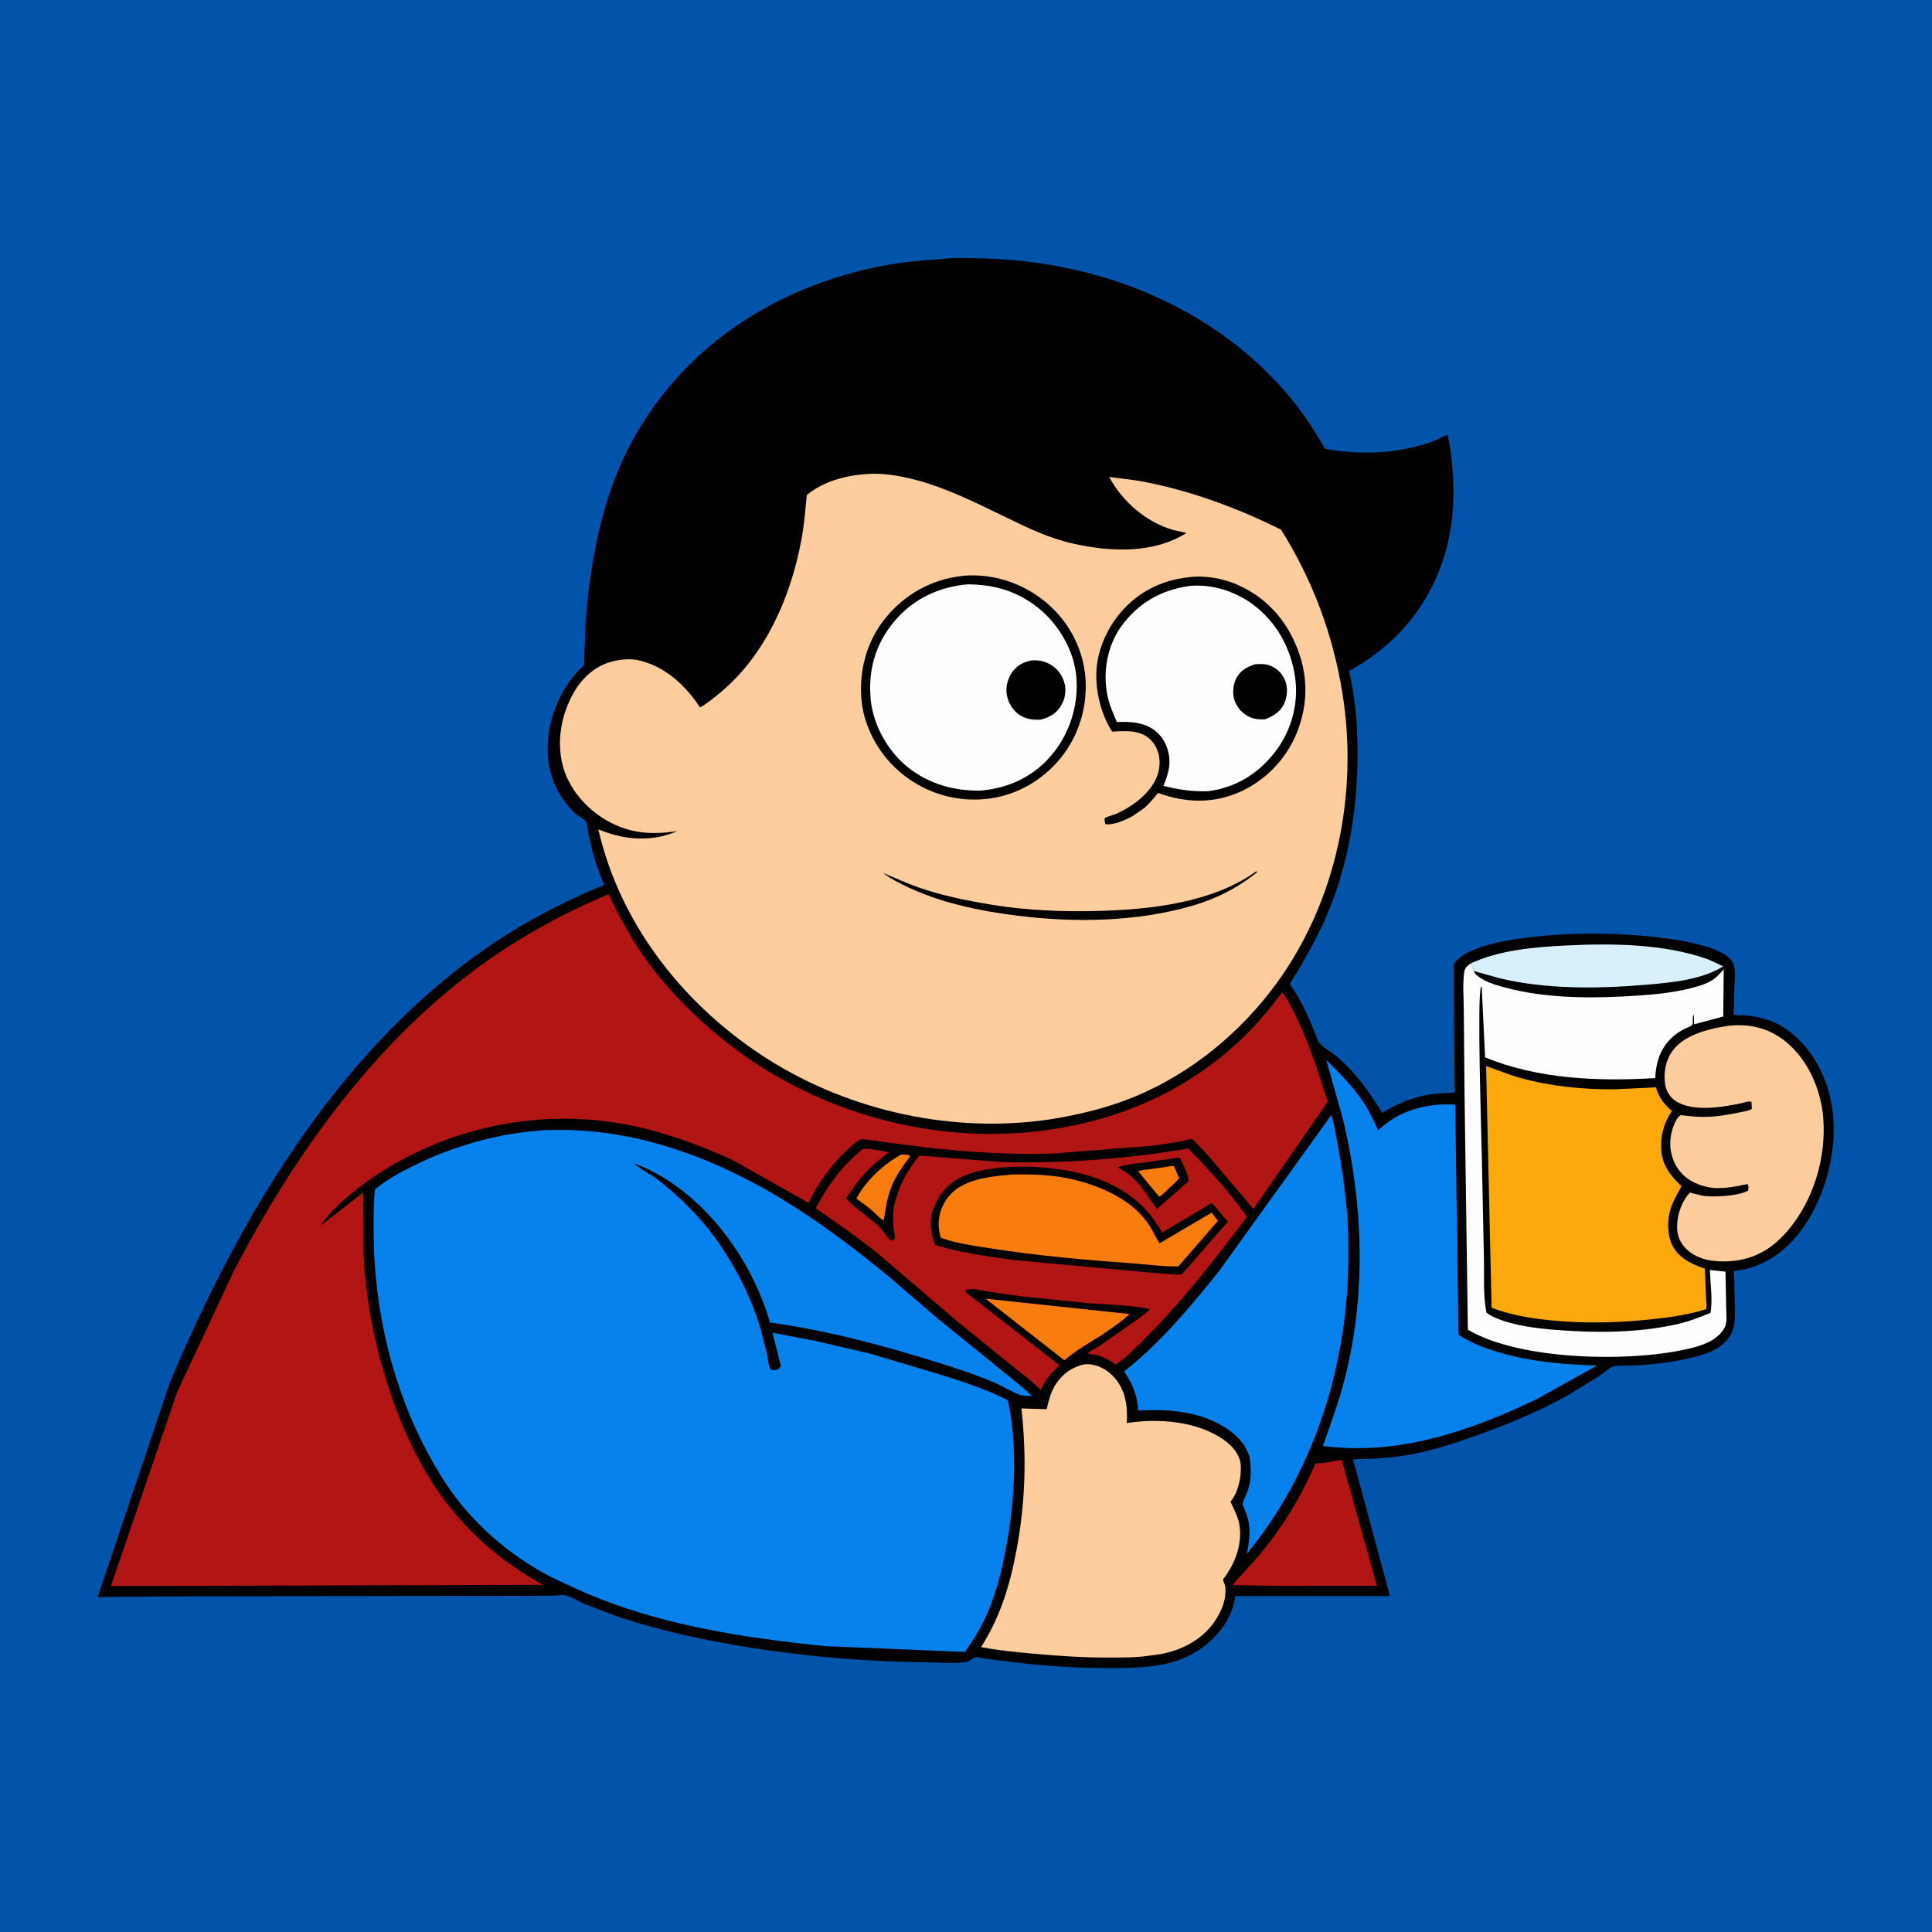 <svg version="1.1" xmlns="http://www.w3.org/2000/svg" style="display: block;" viewBox="0 0 2048 2048" width="1024" height="1024">
<path transform="translate(0,0)" fill="rgb(1,84,169)" d="M -0 -0 L 2048 0 L 2048 2048 L -0 2048 L -0 -0 z"/>
<path transform="translate(0,0)" fill="rgb(0,0,0)" d="M 999.425 274.415 C 1007.97 273.082 1018.16 273.652 1026.84 273.657 C 1069.86 273.682 1111.64 278.598 1153.3 289.338 C 1239.58 311.578 1318.53 358.639 1373.92 429.126 C 1385.48 443.839 1395.21 459.659 1404.72 475.734 C 1441.9 482.447 1479.16 481.116 1515.15 469.185 C 1521.76 466.993 1528.11 463.556 1534.53 460.811 C 1542.79 501.803 1543.71 545.551 1531.99 586 C 1515.9 641.543 1480.2 683.661 1430.02 711.432 C 1436.75 739.176 1438.99 768.907 1439.06 797.368 C 1439.22 855.462 1430.19 912.899 1407.89 966.902 C 1396.74 993.91 1382.21 1018.33 1367.26 1043.29 C 1375.34 1054.37 1382.03 1067.56 1387.73 1080.02 L 1394.78 1097.09 C 1395.79 1099.61 1396.83 1103.39 1398.6 1105.46 C 1403.88 1111.59 1413.33 1116.54 1419.57 1122.1 C 1438.7 1139.12 1451.76 1158.07 1465.26 1179.64 C 1480.4 1170.19 1495.41 1163.91 1513 1160.66 C 1522.54 1158.9 1532.36 1158.66 1542.04 1158.09 L 1541.18 1049.83 L 1541.29 1028.29 C 1541.32 1026.61 1540.87 1022.92 1541.43 1021.57 C 1541.83 1020.61 1543.39 1018.88 1544.14 1018.1 C 1568.25 992.773 1659.8 989.388 1694.72 989.675 C 1725.13 989.924 1814.04 994.459 1834.57 1016.98 C 1840.91 1023.93 1838.73 1037.61 1838.49 1046.45 L 1837.71 1075.95 C 1862.82 1075.77 1884.1 1081.31 1903.07 1098.5 C 1929.05 1122.04 1942.12 1155.65 1943.7 1190.27 C 1946.01 1240.88 1922.24 1306.97 1877.1 1334.28 C 1866.49 1340.7 1855.28 1344.89 1843.01 1346.64 L 1838.92 1347.19 C 1838.63 1347.23 1838.15 1347.03 1838.05 1347.31 C 1837.47 1348.82 1838.33 1354.92 1838.39 1356.81 L 1838.93 1382.65 C 1839.16 1397.77 1840.32 1410.58 1828.91 1422.5 C 1820.76 1431.01 1808.12 1435.33 1797 1438.22 C 1776.79 1443.47 1756.38 1446.05 1735.56 1447.32 C 1727.63 1447.81 1717.28 1446.91 1709.71 1448.63 C 1706.75 1449.3 1699.37 1455.92 1696.47 1457.84 L 1662.72 1478.63 C 1632.35 1495.74 1599.45 1509.33 1566.69 1521.09 C 1542.34 1529.82 1518.06 1537.93 1492.52 1542.35 C 1473.19 1545.69 1453.8 1546.52 1434.23 1546.96 L 1473.43 1691.91 L 1340.4 1691.95 L 1309.49 1691.92 C 1306.94 1707.92 1301.05 1720.16 1290.24 1732.22 C 1278.51 1745.31 1264.58 1754.57 1247.95 1760.25 C 1225.06 1768.05 1199.31 1768.26 1175.34 1768.23 C 1141.93 1768.2 1108.57 1766.16 1075.4 1762.12 L 1045.49 1758.48 C 1043.35 1758.16 1036.58 1756.25 1034.82 1756.63 C 1030.81 1757.5 1027.64 1761.49 1023 1762.04 C 1009.29 1763.66 993.963 1762.26 980.116 1762.08 C 898.938 1761.01 815.704 1752.53 736.31 1735.61 C 707.529 1729.47 679.826 1722.11 651.946 1712.64 L 620.664 1700.7 C 614.227 1697.98 604.647 1691.67 597.927 1691.03 C 593.604 1690.62 588.796 1691.49 584.403 1691.52 L 544.648 1691.66 L 409.439 1691.87 L 217.695 1692.09 L 103.527 1692.86 L 179.927 1466 C 251.823 1294.16 354.472 1119.81 508.784 1009.75 C 549.664 980.597 594.165 957.007 640.574 938.012 C 634.684 924.759 630.312 911.09 626.651 897.064 L 622.822 878.896 C 622.553 877.211 622.43 872.789 621.669 871.428 C 620.484 869.307 613.534 865.416 611.29 863.507 C 594.05 848.834 582.385 824.947 580.844 802.411 C 578.8 772.517 587.697 744.117 605.407 720.082 C 608.028 716.525 610.753 713.16 613.906 710.056 C 615.112 708.87 618.283 706.541 619.018 705.215 C 619.26 704.78 620.291 666.527 620.592 662.25 C 624.357 608.788 633.954 550.719 654.31 500.897 C 668.488 466.198 689.105 433.161 713.689 404.934 C 771.04 339.086 850.007 298.329 935.186 281.86 C 956.371 277.764 977.925 275.897 999.425 274.415 z"/>
<path transform="translate(0,0)" fill="rgb(249,124,15)" d="M 955.09 1224.02 C 958.17 1224.1 962.636 1223.47 964.892 1225.5 C 957.375 1235.59 949.995 1245.77 945.215 1257.5 C 940.471 1269.14 938.694 1281.23 936.909 1293.57 C 933.325 1292.42 928.502 1286.85 925.544 1284.24 C 920.408 1279.3 913.505 1275.04 907.833 1270.58 C 917.624 1251.69 936.545 1234.1 955.09 1224.02 z"/>
<path transform="translate(0,0)" fill="rgb(249,124,15)" d="M 1044.68 1376.65 L 1197.34 1392.93 C 1188.38 1401.34 1178.03 1408.27 1167.87 1415.13 C 1154.37 1423.79 1140.42 1431.45 1128.24 1441.97 L 1044.68 1376.65 z"/>
<path transform="translate(0,0)" fill="rgb(215,240,251)" d="M 1558.94 1021.32 C 1589.18 1007.21 1625.69 1004.02 1658.7 1002.33 C 1708.04 999.806 1763.91 1000.22 1810.84 1016.99 L 1826.78 1024.41 C 1803.53 1038.61 1772.66 1041.48 1746.02 1043.78 C 1695.2 1048.16 1638.99 1048.98 1589.19 1036.86 L 1562.13 1029.32 C 1562.11 1025.67 1560.82 1024.38 1558.94 1021.32 z"/>
<path transform="translate(0,0)" fill="rgb(177,21,20)" d="M 1420.77 1547.5 L 1422.44 1548.19 L 1459.64 1680.94 L 1346.5 1680.99 L 1306.94 1680.17 C 1310.37 1674.8 1315.12 1670.51 1319.45 1665.88 L 1336.45 1646.64 C 1359.82 1618.23 1380.07 1585.18 1394.34 1551.26 C 1403.47 1551.26 1411.87 1549.29 1420.77 1547.5 z"/>
<path transform="translate(0,0)" fill="rgb(253,205,158)" d="M 1832.71 1087.35 L 1834.5 1087.17 C 1856.59 1085.15 1876.74 1090.63 1893.82 1104.88 C 1917.07 1124.29 1930.35 1155.41 1932.73 1185.2 C 1936.1 1227.25 1922.19 1273.13 1894.56 1305.15 C 1878.01 1324.32 1858.93 1335.31 1833.36 1336.94 C 1817.82 1337.94 1800.31 1335.84 1788.38 1324.74 C 1781.47 1318.32 1777.93 1310.5 1777.79 1301.06 C 1777.6 1288.22 1782.55 1273.48 1791.5 1264.09 L 1794.5 1265.01 L 1803.72 1267.28 C 1814.6 1269.6 1844.07 1267.87 1853.12 1262 C 1853.37 1259.16 1853.96 1257.68 1852.5 1255.17 C 1839.54 1257.86 1823.53 1261.21 1810.42 1258.38 C 1797.31 1255.56 1785.79 1249.56 1778.21 1238.2 C 1771.27 1227.81 1768.93 1214.1 1771.6 1201.86 C 1772.74 1196.65 1776.61 1184.22 1781.8 1182.14 C 1782.24 1181.97 1785.7 1182.59 1786.24 1182.65 C 1792.05 1183.29 1797.83 1183.85 1803.67 1183.95 C 1817 1184.17 1830.9 1181.96 1843.9 1179.2 C 1848.07 1178.32 1853.35 1177.76 1856.99 1175.5 L 1856.67 1168.06 C 1853.87 1166.72 1849.28 1168.72 1846.18 1169.39 C 1826.16 1173.7 1793.86 1179.11 1776 1166.91 C 1770.2 1162.95 1766.29 1156.78 1765.18 1149.85 C 1763.16 1137.27 1765.52 1123.94 1773.19 1113.62 C 1785.96 1096.42 1812.76 1090.12 1832.71 1087.35 z"/>
<path transform="translate(0,0)" fill="rgb(254,254,254)" d="M 1562.13 1029.32 C 1562.7 1030.65 1563.43 1031.93 1564.5 1032.92 C 1572.58 1040.49 1584.79 1043.96 1595.27 1046.78 C 1640.62 1058.98 1690.82 1058.45 1737.38 1055.3 C 1755.48 1054.08 1773.82 1052.11 1791.47 1047.77 C 1799.33 1045.84 1808.47 1043.28 1815.31 1038.83 C 1820.01 1035.77 1823.57 1031.59 1827.23 1027.39 L 1826.71 1077.57 L 1795.83 1085.82 L 1795.52 1075.5 C 1793.31 1078.25 1795.42 1084.48 1793.9 1086.37 C 1792.61 1087.97 1787.44 1089.76 1785.51 1090.75 C 1781.01 1093.04 1776.98 1095.67 1773.22 1099.05 C 1760.03 1110.93 1755.49 1125.73 1754.55 1142.8 C 1694.57 1146.44 1630.46 1144.06 1574.26 1120.81 L 1570.7 1046.5 L 1569.99 1045.88 C 1565.55 1055.89 1570.36 1201.73 1570.76 1224.98 L 1573.04 1334.65 C 1573.46 1352.98 1572.03 1373.44 1575.72 1391.34 C 1578.64 1393.67 1581.54 1395.37 1584.98 1396.83 C 1605.66 1405.65 1629.7 1408.22 1651.92 1409.95 C 1692.63 1413.11 1735.52 1412.77 1775.61 1404.21 C 1788.7 1401.41 1800.89 1396.73 1813.23 1391.69 C 1815.6 1377.9 1813.05 1360.33 1812.52 1346.27 L 1829.11 1348.01 L 1829.83 1386.8 C 1829.96 1393.33 1831.19 1402.19 1827.83 1408 C 1820.9 1420.02 1806.8 1425.43 1794 1428.72 C 1732.77 1444.5 1611.38 1442.74 1556.01 1409.47 L 1552.48 1160.37 L 1551.68 1071.33 C 1551.64 1058.36 1550.38 1043.86 1552.03 1031.06 C 1552.67 1026.02 1554.99 1024.22 1558.94 1021.32 C 1560.82 1024.38 1562.11 1025.67 1562.13 1029.32 z"/>
<path transform="translate(0,0)" fill="rgb(7,129,236)" d="M 1411.32 1181.94 C 1414.28 1191.49 1415.79 1201.68 1417.67 1211.49 C 1422.44 1236.25 1425.55 1260.37 1427.94 1285.44 C 1429.34 1300.05 1429.27 1314.83 1429.32 1329.5 C 1429.75 1442.97 1394.36 1559.06 1321.61 1647.2 C 1324.57 1632.97 1326.32 1619.45 1321.46 1605.38 C 1320.46 1602.49 1317.48 1596.98 1317.34 1594.15 C 1317.2 1591.33 1321.45 1583.98 1322.5 1580.82 C 1326.56 1568.55 1326.59 1556.41 1324.4 1543.82 C 1321.07 1534.41 1316.25 1527.31 1308.78 1520.79 C 1281.26 1496.76 1241.25 1493.04 1206.46 1495.3 C 1205.87 1479.67 1200.42 1466.48 1191.63 1453.8 C 1229.7 1423.69 1262.12 1385.16 1292.26 1347.37 L 1411.32 1181.94 z"/>
<path transform="translate(0,0)" fill="rgb(7,129,236)" d="M 1405.93 1123.71 C 1420.56 1137.96 1434.95 1152.55 1446.16 1169.75 C 1451.98 1178.7 1456.39 1188.47 1460.92 1198.12 L 1465.32 1194.22 C 1486.33 1176.07 1515.37 1169.04 1542.62 1171.02 L 1546.03 1414.75 C 1559.22 1423.54 1573.44 1428.89 1588.56 1433.43 C 1622.48 1443.62 1657.62 1446.47 1692.83 1447.56 L 1628.25 1483.54 C 1556.9 1517.47 1482.17 1543.12 1402.31 1532.81 C 1410.74 1508.92 1419.46 1485.23 1425.69 1460.64 C 1448.37 1371.12 1445.05 1277.33 1424.02 1187.95 L 1405.93 1123.71 z"/>
<path transform="translate(0,0)" fill="rgb(253,168,12)" d="M 1575.32 1130.05 C 1587.52 1134.28 1599.26 1139.21 1611.73 1142.69 C 1643.68 1151.6 1678.57 1154.99 1711.69 1154.69 L 1755.38 1152.65 C 1758.51 1163.63 1763.95 1170.27 1772.22 1177.68 C 1767.72 1184.48 1764.74 1191.09 1762.66 1198.95 C 1760.95 1205.43 1760.69 1211.4 1760.96 1218.08 C 1761.65 1234.66 1770.89 1246.63 1782.54 1257.4 C 1778.12 1265.37 1773.68 1272.75 1770.89 1281.5 C 1767.04 1293.57 1767.23 1309.69 1773.19 1320.95 C 1780.06 1333.95 1793.82 1340.48 1807.18 1344.75 L 1808.61 1376.75 C 1808.78 1380.16 1809.51 1384.46 1808.55 1387.74 C 1787.23 1394.54 1765.17 1397.15 1743 1399.26 C 1709.97 1402.39 1676.5 1402.9 1643.46 1399.55 C 1622.12 1397.39 1601.24 1393.92 1581.14 1386.27 L 1575.32 1130.05 z"/>
<path transform="translate(0,0)" fill="rgb(177,21,20)" d="M 913.979 1218.5 C 919.873 1216.04 935.386 1220.64 942.28 1221.55 C 931.447 1229.52 921.72 1237.75 913.003 1248.06 C 907.14 1254.99 902.134 1262.84 896.753 1270.17 C 907.154 1281.7 921.144 1289.95 932.343 1300.81 C 936.671 1305.01 939.426 1310.12 943.296 1314.68 L 946.5 1314.94 C 947.089 1314.29 947.995 1313.83 948.267 1313 C 949.044 1310.62 946.986 1301.37 946.793 1298.33 C 946.329 1290.98 946.479 1282.91 948.365 1275.77 C 951.992 1262.03 956.8 1249.66 965.094 1238 C 966.711 1235.73 973.009 1225.85 974.78 1225.05 C 975.431 1224.75 1053.43 1231.54 1063.53 1231.8 C 1129.38 1233.46 1194.68 1228.43 1259.61 1217.54 C 1281.79 1240.2 1303.73 1263.9 1321.86 1289.98 C 1288.22 1334.08 1255.27 1377.21 1216.02 1416.53 C 1205.57 1427.01 1195.18 1438.18 1182.82 1446.42 C 1176.04 1441.87 1169.96 1438.27 1161.91 1436.29 L 1160.82 1436.04 C 1158.13 1435.73 1155.36 1435.64 1152.87 1434.5 C 1157.55 1431.07 1162.88 1428.42 1167.73 1425.2 L 1197.62 1404.33 C 1205.06 1399.13 1212.62 1394.21 1219.03 1387.73 C 1198.53 1383.37 1175.48 1382.96 1154.53 1381.52 L 1081.69 1374.06 L 1047.63 1369.11 C 1040.98 1368.04 1029.99 1364.79 1023.73 1367.5 L 1023.4 1369.5 L 1123.19 1447.25 C 1114.28 1455.21 1108.21 1462.56 1103.08 1473.38 C 1093.6 1463.57 1081.83 1455.13 1071.24 1446.52 L 1014.56 1400.58 L 931.187 1329.34 C 909.873 1312 887.244 1296.41 864.638 1280.83 C 877.293 1256.73 892.638 1235.68 913.979 1218.5 z"/>
<path transform="translate(0,0)" fill="rgb(0,0,0)" d="M 1246.62 1227.5 C 1249.18 1227.21 1249.35 1226.61 1251.5 1228.26 C 1254.03 1234.54 1260.1 1245.67 1259.93 1252.03 L 1226.56 1281.43 C 1222.84 1277.15 1219.79 1272.2 1216.58 1267.52 C 1211.42 1259.97 1204.72 1251.17 1197.51 1245.49 C 1193.66 1242.47 1188.97 1240.01 1184.8 1237.39 C 1193.77 1234.21 1203.61 1233.44 1213.01 1232.3 L 1246.62 1227.5 z"/>
<path transform="translate(0,0)" fill="rgb(249,124,15)" d="M 1239.67 1236.37 C 1241.48 1235.93 1242.66 1235.9 1244.5 1236.17 L 1249.9 1248.8 C 1247.05 1253.1 1242.17 1256.78 1238.41 1260.34 C 1235.52 1263.09 1232.42 1266.9 1228.74 1268.45 L 1225.27 1264.38 L 1206.47 1241.51 C 1210.28 1240.05 1215.03 1239.92 1219.11 1239.37 L 1239.67 1236.37 z"/>
<path transform="translate(0,0)" fill="rgb(0,0,0)" d="M 1062.86 1237.41 C 1088.22 1235.54 1113.61 1237.13 1138.49 1242.3 C 1167.3 1248.29 1195.51 1261.18 1215.5 1283.25 C 1221.83 1290.25 1226.95 1298.6 1232.1 1306.48 L 1284.61 1275.14 C 1290.53 1281.09 1294.85 1288.36 1301.04 1294.09 L 1301.79 1294.76 L 1253.64 1349.95 L 1252.86 1350.42 C 1250.45 1351.47 1246.31 1350.93 1243.66 1350.82 L 1216.27 1348.71 L 1072.97 1335.48 C 1046.01 1331.64 1017.14 1327.79 991.111 1319.69 C 989.259 1314.29 987.591 1308.46 986.898 1302.77 C 985.138 1288.34 990.637 1274.36 999.567 1263.15 C 1015 1243.78 1039.83 1240.03 1062.86 1237.41 z"/>
<path transform="translate(0,0)" fill="rgb(249,124,15)" d="M 1068.65 1245.42 C 1075.06 1244.58 1081.98 1244.99 1088.44 1245 C 1107.99 1245.05 1127.7 1247.17 1146.52 1252.59 C 1171.22 1259.7 1198.12 1272.39 1214.22 1293.15 C 1220.02 1300.64 1224.4 1309.75 1228.97 1318.04 L 1284.39 1285.44 L 1291.04 1294.15 L 1249.14 1342.39 C 1235.07 1342.88 1219.91 1340.68 1205.83 1339.65 C 1152.94 1335.79 1099.4 1331.26 1047.04 1322.85 C 1030.92 1320.26 1012.3 1317.85 997.044 1311.94 L 995.386 1303.5 C 993.82 1290.57 997.383 1278.49 1005.59 1268.3 C 1019.98 1250.46 1047.51 1247.34 1068.65 1245.42 z"/>
<path transform="translate(0,0)" fill="rgb(253,205,158)" d="M 1149.79 1446.23 L 1153 1446.1 C 1163.82 1446.35 1174.12 1452.2 1181.23 1460.18 C 1193.28 1473.72 1195.53 1491.04 1194.47 1508.49 C 1227.98 1503.18 1270.22 1506.41 1298.5 1527.16 C 1306.06 1532.71 1313.69 1541.4 1314.95 1551 C 1316.59 1563.44 1313.02 1580.72 1305.27 1590.77 L 1304.39 1591.89 C 1308.45 1600.83 1312.92 1608.58 1314.13 1618.55 C 1316.56 1638.61 1308.68 1658.43 1296.62 1673.98 C 1296.82 1676.16 1296.55 1675.48 1297.22 1676.99 C 1298.17 1679.1 1298.7 1680.67 1298.91 1683.01 C 1300.25 1697.56 1292.8 1712.84 1283.73 1723.88 C 1268.09 1742.9 1244.22 1752.54 1220.19 1754.78 C 1204.98 1757.32 1189.06 1757.04 1173.67 1757.06 C 1148.42 1757.09 1123.28 1755.42 1098.13 1753.2 C 1078.7 1751.49 1059.13 1749.65 1039.96 1745.97 C 1060.59 1713.76 1070.68 1679.85 1077.67 1642.45 C 1087.03 1592.4 1088.36 1543.57 1082.72 1492.98 L 1109.53 1493.83 C 1111.74 1484.25 1114.13 1474.58 1119.81 1466.37 C 1127.18 1455.7 1137.07 1448.77 1149.79 1446.23 z"/>
<path transform="translate(0,0)" fill="rgb(177,21,20)" d="M 645.005 947.956 C 648.217 953.394 650.493 959.366 653.373 964.992 L 670.141 994.881 C 696.812 1039.12 735.082 1077.98 775.846 1109.23 C 868.774 1180.47 991.444 1213.84 1107.74 1198.25 C 1187.26 1187.59 1260.07 1155.65 1317.97 1099.5 C 1333.19 1084.74 1346.37 1068.63 1359.25 1051.81 C 1365.32 1059.81 1369.81 1069.19 1374.19 1078.18 C 1384.11 1098.54 1391.65 1119.62 1398.84 1141.05 C 1401.83 1149.94 1404.16 1159.02 1407.57 1167.75 L 1328.67 1281.6 L 1282.35 1226.91 C 1279.75 1224.18 1265.34 1207.89 1263.61 1207.59 C 1260.98 1207.14 1253.46 1209.65 1250.5 1210.2 L 1222.33 1214.51 L 1115.32 1222.85 C 1070.09 1224.23 1024.65 1221.26 979.74 1216.1 L 940.5 1211.06 C 931.117 1209.72 922.012 1207.94 912.494 1207.7 C 906.436 1210.98 901.329 1215.79 896.353 1220.51 C 880.236 1235.79 866.803 1255.11 857.066 1275.05 L 777.281 1230.06 C 744.669 1215.02 710.103 1202.1 675 1194.29 C 607.458 1179.26 536.613 1184.66 471.76 1208.54 C 435.392 1222.43 401.029 1241.31 371.15 1266.3 C 359.4 1276.12 348.507 1286.12 340.069 1299.05 L 385.193 1263.91 L 385.356 1329.34 C 387.415 1371.06 394.377 1411.46 405.976 1451.56 C 420.612 1502.17 442.532 1553.63 475.104 1595.44 C 502.474 1630.57 536.645 1658.51 575.552 1680.01 L 117.569 1681.24 L 187.824 1475.53 L 247.633 1347.75 C 310.189 1227.61 391.612 1112.21 500.74 1029.95 C 544.85 996.697 594.109 969.32 645.005 947.956 z"/>
<path transform="translate(0,0)" fill="rgb(7,129,236)" d="M 571.909 1198.42 C 576.066 1197.77 580.891 1198 585.139 1197.9 C 632.998 1196.7 678.837 1205.21 724 1220.93 C 806.808 1249.76 877.024 1299.45 944.091 1354.82 L 993.46 1397.27 L 1063.16 1453.75 C 1073.59 1462.32 1084.07 1470.38 1093.86 1479.7 C 1089.87 1479.57 1084.64 1479.82 1080.89 1478.46 C 1071.81 1475.18 1062.57 1469.19 1053.53 1465.31 C 1035.16 1457.44 1015.85 1451.14 996.785 1445.15 C 938.073 1426.71 877.128 1410.22 816.015 1401.95 C 812.309 1387.51 806.581 1373.52 800.27 1360.03 C 775.244 1306.57 728.545 1253.79 671.968 1233.16 C 678.914 1239.62 688.856 1244.17 696.541 1250.02 C 721.716 1269.2 744.447 1292.26 762.414 1318.34 C 781.447 1345.96 796.238 1375.59 806.008 1407.73 L 813.07 1435.15 C 813.853 1438.88 814.394 1447.51 816.157 1450.5 C 816.636 1451.31 817.497 1451.83 818.168 1452.5 L 821.28 1452.3 C 824.251 1451.93 826.089 1450.85 827.853 1448.5 L 818.905 1412.72 L 864.561 1421.5 L 922.722 1435.02 L 1001.16 1458.42 C 1023.88 1465.79 1047.14 1473.36 1068.36 1484.39 L 1070.42 1494.62 C 1078.6 1542.14 1075.18 1594.84 1066.21 1641.95 C 1061.85 1664.9 1056.32 1687.53 1047.16 1709.09 C 1040.81 1724.02 1032.19 1737.88 1022.88 1751.12 L 875.785 1745.02 C 784.913 1735.92 691.485 1721.56 608.013 1682.86 C 596.567 1677.56 585.023 1672.48 574.041 1666.24 C 541.321 1647.64 512.438 1623.49 488.591 1594.41 C 474.678 1577.44 463.494 1558.9 453.13 1539.61 C 415.72 1469.98 396.819 1388.55 396.068 1309.68 C 395.914 1293.48 395.835 1277.08 397.419 1260.94 C 409.482 1250.62 424.458 1242.63 438.655 1235.61 C 480.243 1215.06 525.617 1202.07 571.909 1198.42 z"/>
<path transform="translate(0,0)" fill="rgb(253,205,158)" d="M 919.731 502.418 C 936.304 501.316 952.91 504.206 968.904 508.25 C 1002.27 516.685 1034.29 532.866 1065.19 547.814 C 1089.37 559.515 1111.67 570.477 1138.17 576.384 C 1177.16 585.076 1222.75 587.158 1257.7 564.945 L 1243.39 561.734 C 1214.74 553.315 1189.78 531.712 1175.79 505.581 C 1187.43 507.267 1199.24 508.186 1210.8 510.358 C 1261.43 519.865 1311.89 538.506 1357.98 561.489 C 1391.56 615.011 1413.28 673.301 1423.16 735.651 C 1439.96 841.815 1416.83 954.971 1353.21 1042.32 C 1315.18 1094.53 1262.69 1137.72 1202.81 1162.5 C 1174.42 1174.24 1143.8 1181.67 1113.51 1186.51 C 1011.31 1201.81 902.591 1178.43 815.227 1123.55 C 727.252 1068.3 657.652 981.427 634.263 879.132 L 638.042 880.628 C 664.085 890.766 692.297 892.369 718.193 880.928 C 690.911 885.189 667.188 883.67 642.94 869.608 C 621.203 857.001 602.685 835.755 596.411 811.073 C 589.745 784.848 595.311 755.778 609.076 732.735 C 618.071 717.679 631.864 705.423 649.125 701.191 C 658.922 698.789 669.205 697.722 679.088 700.426 L 681 700.964 C 706.861 708.091 727.831 727.872 742.005 749.979 C 750.056 745.407 757.693 739.111 764.764 733.147 C 812.416 692.953 838.902 630.851 849.769 570.772 C 852.522 555.551 853.789 540.143 855.186 524.755 C 873.245 509.96 896.839 503.879 919.731 502.418 z"/>
<path transform="translate(0,0)" fill="rgb(0,0,0)" d="M 1331.89 923.5 L 1332.7 924.492 C 1308.92 943.727 1284.02 955.137 1254.41 962.766 C 1193.49 978.462 1126.76 977.881 1064.85 968.821 C 1022.36 962.602 979.852 952.004 942.602 930.005 L 936.023 925.307 C 948.752 930.515 961.168 936.394 974.184 940.891 C 998.898 949.429 1025.11 954.757 1050.89 958.982 C 1088.07 965.077 1126.72 966.695 1164.35 965.649 C 1220.27 964.095 1285.22 956.973 1331.89 923.5 z"/>
<path transform="translate(0,0)" fill="rgb(0,0,0)" d="M 1264.6 611.431 C 1276.78 610.585 1290.5 612.377 1302.1 616.217 C 1332.22 626.18 1356.02 647.415 1370.04 675.724 C 1385.36 706.651 1388.2 738.238 1376.86 771.066 C 1366.62 800.695 1344.81 825.086 1316.44 838.5 C 1287.55 852.156 1257.19 851.39 1227.57 840.553 C 1223.28 846.166 1218.74 851.088 1213.67 856.014 L 1201.01 864.809 C 1194.15 868.838 1179.41 875.431 1171.55 873.45 L 1170.97 870 C 1170.96 869.789 1171.06 867.341 1171.18 867.189 C 1171.99 866.128 1181.43 863.543 1183.5 862.575 C 1194.56 857.403 1204.65 851.144 1213.27 842.464 C 1222.8 832.878 1229.35 821.421 1229.21 807.594 C 1229.12 798.419 1225.6 789.613 1218.75 783.323 C 1208.05 773.512 1192.42 774.71 1179.06 775.613 L 1177.63 773.613 C 1164.36 751.498 1158.44 720.464 1164.5 695.256 L 1164.95 693.5 C 1168.81 677.882 1177.17 661.904 1187.57 649.653 C 1207.68 625.944 1233.94 613.824 1264.6 611.431 z"/>
<path transform="translate(0,0)" fill="rgb(254,254,254)" d="M 1259.65 621.34 L 1261.03 621.128 C 1284.75 618.868 1309.55 626.828 1328.5 641.013 C 1353.48 659.713 1368.51 687.289 1372.87 718.043 C 1376.73 745.235 1369.21 773.778 1352.69 795.673 C 1334.55 819.716 1311.08 834.528 1281.24 838.651 C 1264.15 839.378 1249.84 837.134 1233.31 833.072 C 1237.32 823.336 1240.86 812.794 1239.34 802.106 L 1239.08 800.5 C 1237.63 791.061 1233.3 782.246 1226.01 775.903 C 1214.25 765.668 1198.76 764.725 1183.96 765.417 C 1179.4 755.095 1175.1 745.018 1173.25 733.825 C 1169.28 709.825 1174.44 683.314 1188.92 663.523 C 1206.58 639.391 1230.32 625.724 1259.65 621.34 z"/>
<path transform="translate(0,0)" fill="rgb(0,0,0)" d="M 1330.44 704.168 C 1335.93 703.699 1340.6 703.583 1345.88 705.431 C 1353.3 708.021 1358.85 713.528 1361.99 720.652 C 1365.43 728.455 1364.72 737.901 1361.37 745.593 C 1357.44 754.638 1349.66 759.15 1340.88 762.527 L 1339.9 762.564 C 1334.61 762.792 1330.3 762.395 1325.35 760.36 C 1317.67 757.199 1311.58 750.481 1308.74 742.711 C 1306.11 735.491 1306.99 726.071 1310.45 719.219 C 1314.76 710.663 1321.76 707.01 1330.44 704.168 z"/>
<path transform="translate(0,0)" fill="rgb(0,0,0)" d="M 1020.81 610.404 L 1021.51 610.309 C 1052.06 607.845 1082.43 617.511 1106.37 636.5 C 1130.79 655.862 1146.89 683.938 1150.27 714.982 C 1153.7 746.518 1144.3 779.042 1124.28 803.627 C 1104.59 827.793 1076.38 843.869 1045.24 846.905 C 1013.88 850.237 982.762 841.06 957.944 821.65 C 934.029 802.947 916.777 774.167 913.43 743.846 C 910.006 712.831 918.276 680.479 937.967 655.963 C 958.904 629.894 987.596 613.97 1020.81 610.404 z"/>
<path transform="translate(0,0)" fill="rgb(254,254,254)" d="M 1025.93 619.396 C 1054.5 619.689 1078.82 626.725 1101.32 645.021 C 1122.49 662.23 1138.42 689.542 1140.9 716.848 C 1143.64 747.201 1134.05 777.751 1114.27 800.948 C 1094.88 823.698 1068.45 835.757 1039.01 838.086 C 1010.91 838.372 985.01 831.178 962.676 813.574 C 941.737 797.07 925.83 769.163 923.098 742.539 C 919.876 711.129 927.612 683.077 947.951 658.719 C 967.883 634.849 995.34 622.035 1025.93 619.396 z"/>
<path transform="translate(0,0)" fill="rgb(0,0,0)" d="M 1092.9 700.153 C 1099.4 699.593 1105.42 700.286 1111.27 703.253 C 1119.45 707.392 1124.98 713.662 1127.88 722.366 C 1130.63 730.592 1129.48 739.615 1125.29 747.167 C 1120.21 756.311 1112.86 760.193 1103.19 762.897 C 1095.59 763.131 1089.29 762.668 1082.5 758.927 C 1074.83 754.7 1069.6 746.774 1067.62 738.351 C 1065.66 730.048 1067.55 721.015 1072.08 713.874 C 1077.26 705.727 1083.82 702.233 1092.9 700.153 z"/>
</svg>